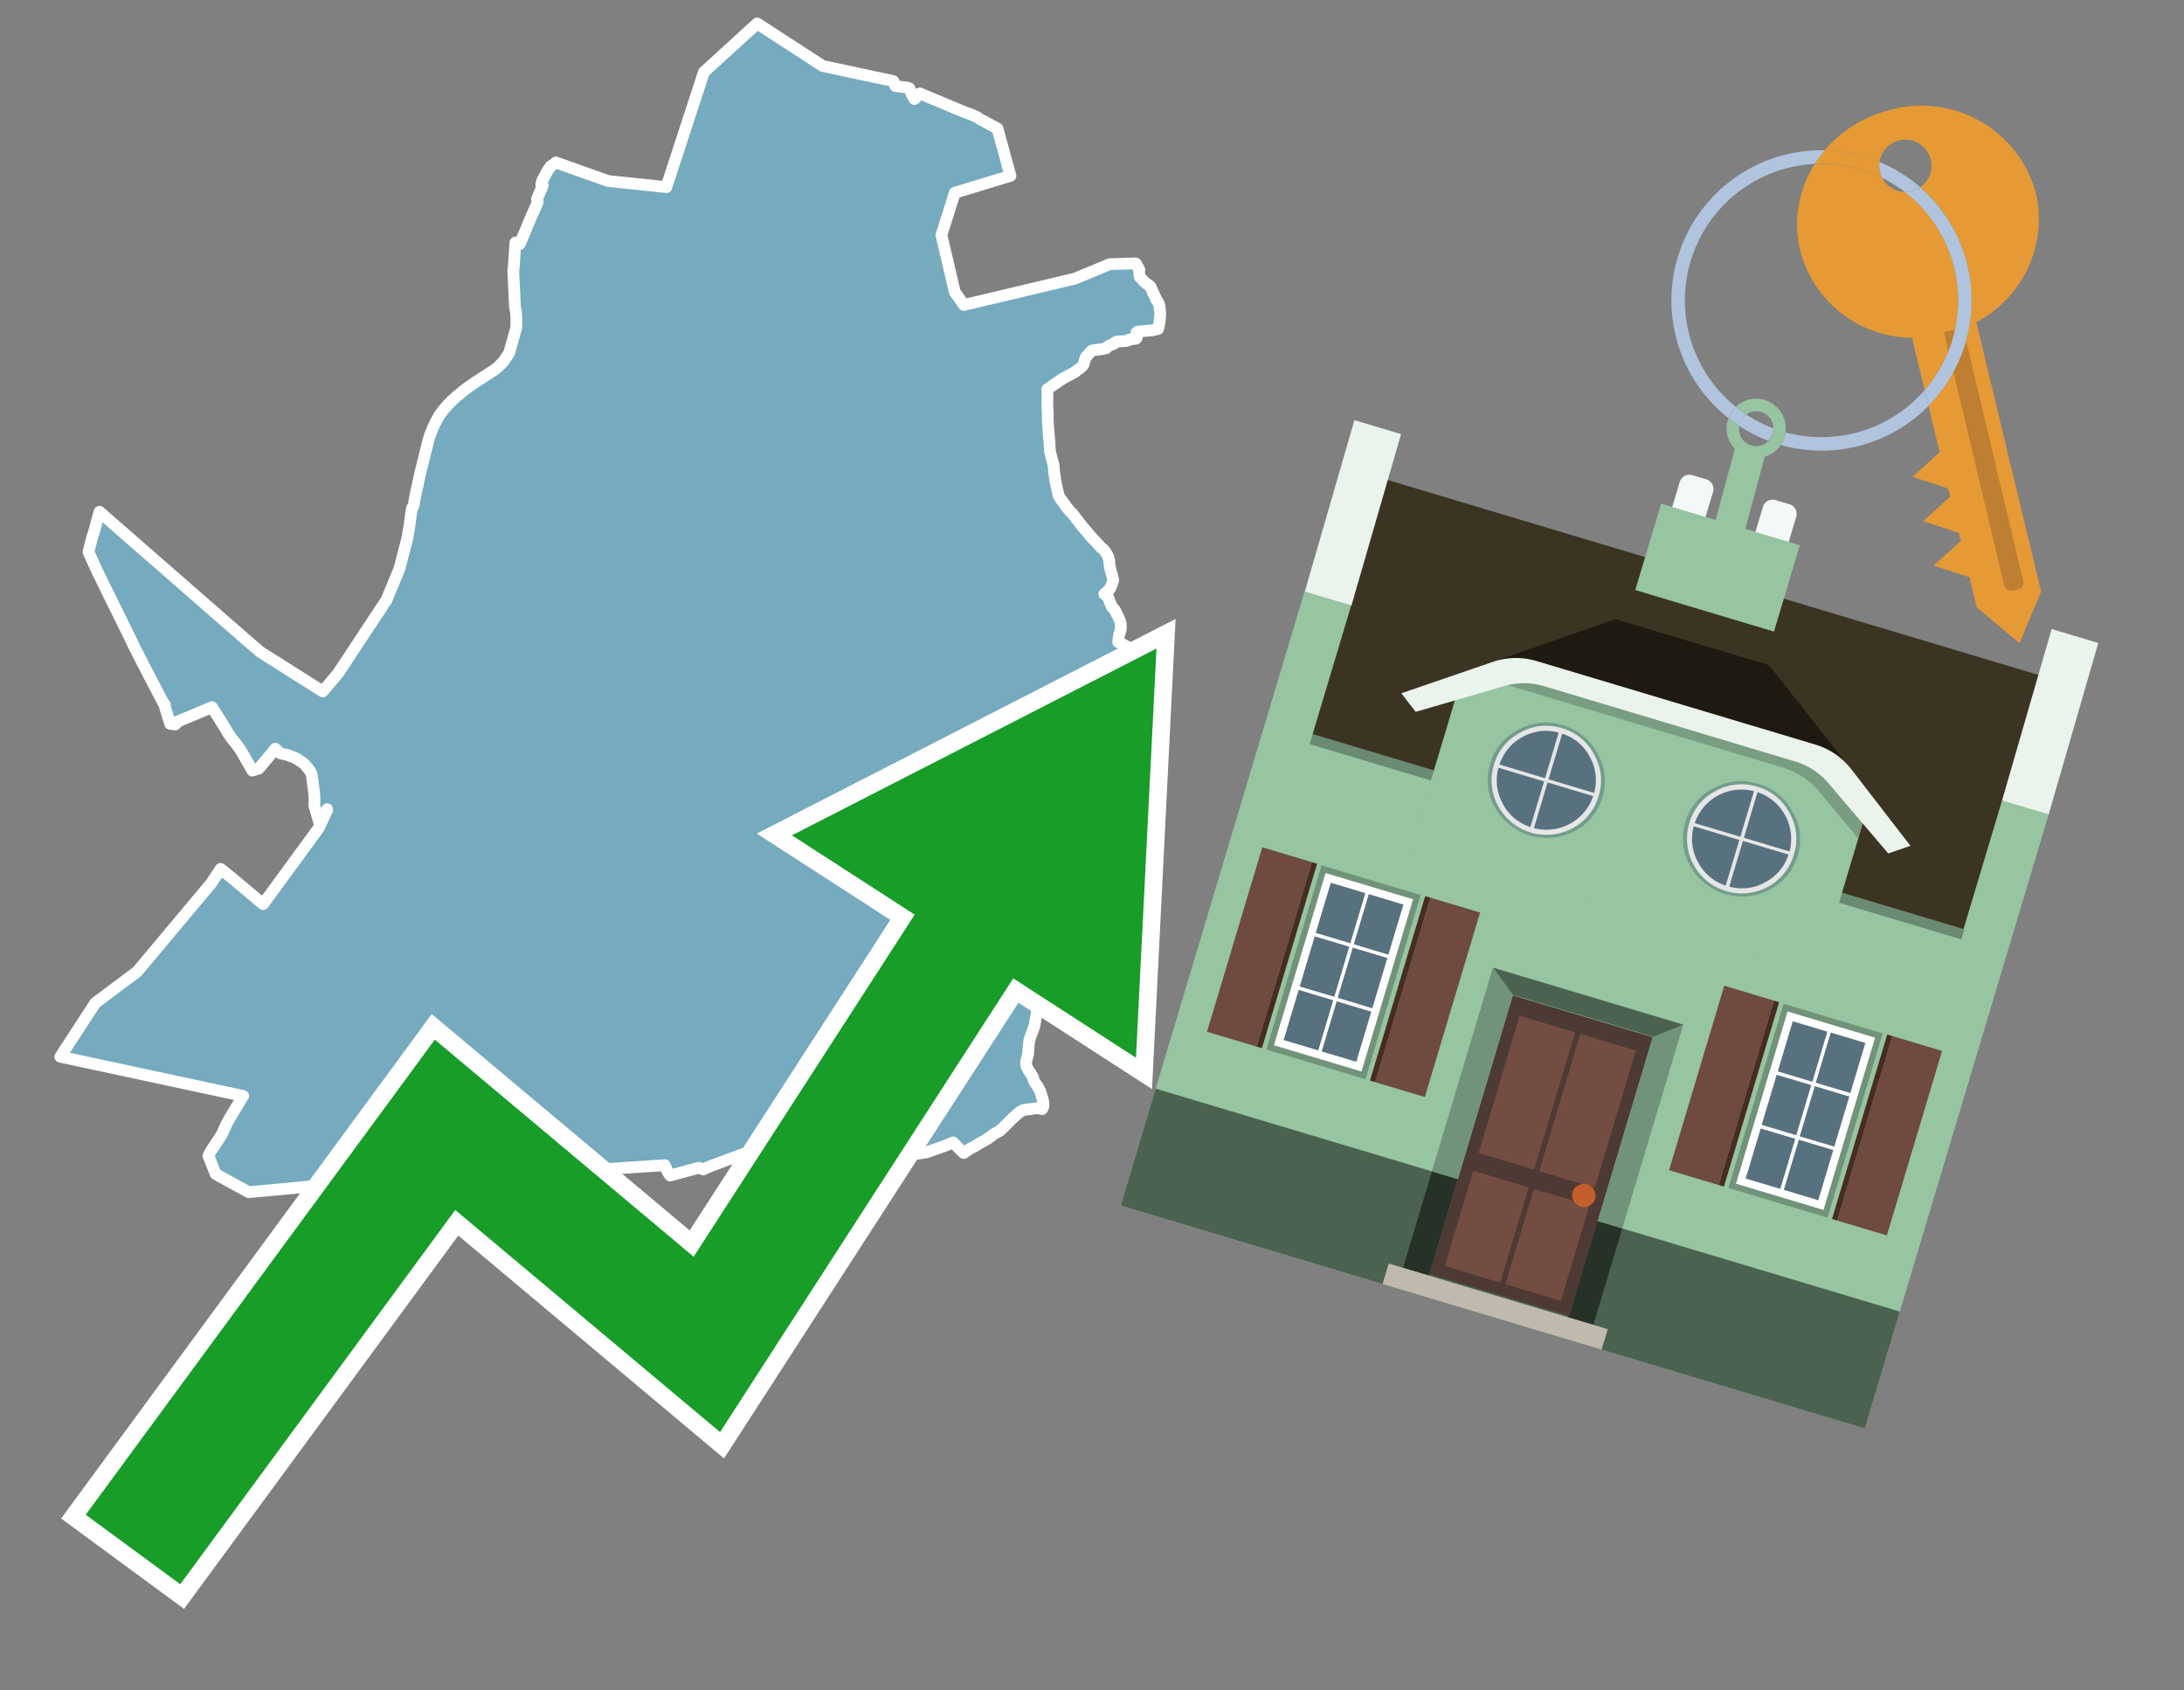 <svg id="Text" xmlns="http://www.w3.org/2000/svg" width="93.05" height="72" viewBox="0 0 93.05 72"><rect x="0" y="0" width="93.05" height="72" fill="#808080" stroke="none"/><polygon points="38.05,3.45 38.08,3.49 38.11,3.55 38.12,3.61 38.14,3.64 38.16,3.67 38.66,3.73 38.74,3.76 38.76,3.79 38.77,3.82 38.81,3.92 38.85,4.02 38.9,4.11 38.96,4.22 39.19,3.98 40.84,4.67 41.13,4.79 41.25,4.83 41.41,4.89 41.63,4.99 41.69,5.03 41.79,5.1 41.96,5.18 42.01,5.21 42.3,5.37 42.37,5.4 42.5,5.48 43.05,7.49 40.68,8.21 40.11,10.01 40.68,12.44 41.07,12.99 45.79,11.87 47.29,11.25 48.39,11.22 48.54,11.48 48.54,11.53 48.53,11.56 48.54,11.68 48.54,11.71 48.55,11.75 48.56,11.79 48.77,12.02 48.99,12.18 49.02,12.22 49.04,12.25 49.09,12.37 49.13,12.49 49.16,12.52 49.23,12.68 49.24,12.73 49.28,12.78 49.35,12.89 49.38,12.96 49.4,13.03 49.41,13.15 49.42,13.23 49.43,13.31 49.43,13.38 49.43,13.44 49.41,13.65 49.4,13.72 49.38,13.85 49.34,14.01 49.09,14.07 48.74,14.1 48.47,14.13 48.42,14.16 48.41,14.19 48.4,14.26 48.4,14.29 48.43,14.35 48.43,14.39 48.39,14.43 48.11,14.46 48.08,14.49 48.01,14.52 47.57,14.55 47.51,14.58 47.46,14.64 47.4,14.67 47.27,14.71 47.22,14.74 47.16,14.8 47.13,14.83 47.02,14.86 46.52,14.93 46.31,15.16 46.28,15.19 46.24,15.26 46.23,15.3 46.18,15.47 46.16,15.53 46.14,15.57 46.11,15.6 45.97,15.72 45.85,15.8 45.81,15.84 45.74,15.88 45.66,15.92 45.49,16.01 45.37,16.08 45.3,16.11 44.62,16.58 44.63,16.97 44.62,17.31 44.64,17.57 44.64,17.91 44.67,18.36 44.68,18.5 44.71,18.79 44.73,19.2 44.81,19.54 44.89,19.8 44.91,20.09 44.95,20.37 44.96,20.45 45,20.65 45.03,20.78 45.1,21.1 45.15,21.2 45.39,21.52 45.43,21.59 45.51,21.68 45.56,21.74 45.58,21.77 45.71,21.9 46.1,22.41 46.35,22.7 46.49,22.87 46.73,23.12 46.91,23.32 47,23.39 47.06,23.45 47.13,23.56 47.2,23.68 47.23,23.77 47.25,23.83 47.26,23.89 47.26,23.98 47.29,24.15 47.32,24.3 47.38,24.49 47.41,24.63 47.43,24.71 47.4,24.8 47.38,24.87 47.35,24.95 47.32,25.02 47.28,25.08 47.25,25.13 47.05,25.3 47.1,25.34 47.16,25.39 47.19,25.42 47.21,25.45 47.24,25.51 47.3,25.68 47.39,25.88 47.48,25.96 47.5,25.99 47.54,26.06 47.58,26.15 47.61,26.21 47.65,26.29 47.68,26.35 47.71,26.43 47.73,26.5 47.75,26.57 47.75,26.64 47.75,26.78 47.74,26.85 47.69,27.01 47.67,27.1 47.64,27.35 47.98,27.52 48.26,27.67 48.36,27.73 48.6,28.25 48.62,28.28 48.63,28.32 48.86,28.74 48.91,28.87 48.93,29.13 48.98,29.39 48.99,29.52 49,29.65 48.98,29.95 48.91,29.9 48.79,29.82 48.64,29.71 48.41,29.59 48.31,29.55 47.83,29.33 47.58,29.23 47.4,29.17 46.7,29.08 46.45,29.05 46.44,28.96 44.24,30.61 41.96,31.98 44.24,34.69 46.52,34.76 46.49,34.99 46.48,35.21 46.45,35.53 46.41,35.76 46.33,36.16 46.21,36.73 46.12,37.09 46.05,37.47 46,37.68 45.99,37.71 45.97,37.77 45.95,37.82 45.93,37.85 45.87,37.92 45.82,37.97 45.78,38 45.7,38.04 45.42,38.2 45.32,38.26 45.28,38.29 45.13,38.41 44.92,38.54 44.74,38.57 44.75,38.65 44.77,38.82 44.77,38.89 44.78,38.95 44.78,39.08 44.78,39.17 44.78,39.29 44.82,39.56 44.74,40.01 44.73,40.05 44.72,40.09 44.65,40.45 44.64,40.51 44.63,40.66 44.63,40.88 44.62,41.03 44.6,41.12 44.56,41.25 44.53,41.34 44.49,41.46 44.47,41.52 44.4,41.81 44.37,41.9 44.29,42.14 44.28,42.2 44.26,42.34 44.25,42.42 44.24,42.48 44.2,42.61 44.2,42.64 44.19,42.82 44.18,42.88 44.18,43.11 44.14,43.3 44.07,43.71 44.03,43.82 44.02,43.85 43.99,43.94 43.89,44.19 43.85,44.35 43.84,44.42 43.83,44.51 43.81,44.78 43.8,44.89 43.79,44.96 43.74,45.11 43.73,45.18 43.72,45.24 43.72,45.33 43.73,45.37 43.74,45.43 43.77,45.49 43.79,45.53 43.81,45.57 43.91,45.72 43.97,45.82 44,45.87 44.05,46.03 44.08,46.09 44.21,46.28 44.26,46.37 44.3,46.44 44.33,46.5 44.34,46.55 44.36,46.6 44.39,46.72 44.42,46.81 44.43,46.87 44.45,46.93 44.45,46.97 44.46,47.04 44.45,47.12 44.44,47.17 44.4,47.24 44.2,47.2 43.6,47.28 43.52,47.32 43.46,47.36 43.39,47.41 43.2,47.58 43.01,47.76 42.79,47.98 42.75,48.02 42.59,48.17 42.37,48.29 42.26,48.37 42.18,48.43 42.07,48.51 41.98,48.56 41.91,48.6 41.65,48.75 41.56,48.81 41.44,48.87 41.31,48.94 41.15,49.05 41.06,49.11 40.84,48.9 40.61,48.66 40.48,48.71 40.33,48.78 39.48,49.08 38.98,49.16 38.82,49.19 38.6,49.26 37.81,49.32 37.43,49.42 37.31,49.45 37.21,49.48 37.09,49.52 37,49.57 36.59,49.77 36.23,49.95 35.82,50.17 35.53,50.33 35.43,50.3 35.24,49.85 35.31,49.38 35.52,48.63 34.74,48.48 34.12,48.22 34.02,48.14 33.93,48.05 33.78,47.93 32.1,48.99 30.22,49.69 29.96,49.81 29.77,49.74 28.88,49.98 28.55,50.07 28.45,49.92 28.32,49.63 19.77,50.2 17.28,50.11 16.52,50.23 15.96,50.38 15.84,50.45 15.62,50.64 15.53,50.74 15.43,50.81 15.31,50.89 15.2,50.96 15.11,50.99 14.38,50.85 14,50.71 13.82,50.56 13.7,50.48 12.56,50.6 10.6,50.78 9.19,50.01 8.88,49.23 8.99,49.02 9.44,48.34 9.66,47.86 9.78,47.64 10.16,47.01 10.36,46.68 2.57,45.01 4.06,42.72 5.84,41.39 9,37.62 9.4,37.01 9.81,37.34 9.92,37.43 11.21,38.51 13.58,35.27 13.94,34.5 13.94,34.47 13.89,34.56 13.84,34.65 13.63,35.13 13.39,34.31 13.4,34.06 13.4,34.01 13.38,33.72 13.28,32.99 13.24,32.9 13.22,32.85 13.17,32.79 13.01,32.59 12.96,32.54 12.87,32.47 12.63,32.31 12.54,32.27 12.31,32.18 12.19,32.14 11.97,32.1 11.91,32.06 11.78,31.94 11.73,31.89 11.47,32.21 11.02,32.74 10.75,32.82 10.29,32.01 10.18,31.85 10.08,31.71 9.92,31.51 9.86,31.44 9.72,31.23 9.62,31.06 9.58,30.99 9.1,30.23 9.03,30.12 8.06,30.53 7.53,30.75 7.52,30.8 7.46,30.86 7.25,30.83 7.04,30.15 7.02,30.01 6.98,29.98 6.31,28.7 5.96,28.02 5.87,27.84 5.69,27.49 5.55,27.19 4.17,24.39 3.77,23.51 3.92,22.91 3.97,22.77 4.05,22.5 4.15,22.12 4.24,21.8 10.45,27.22 11.09,27.77 13.75,29.45 13.83,29.36 14.41,28.67 16.47,25.55 17.02,24.22 17.32,23.06 17.35,22.96 17.45,22.36 17.49,22.04 17.55,21.65 17.61,21.56 17.65,21.38 17.67,21.25 17.71,21.05 17.72,21.01 17.72,20.98 17.73,20.93 17.74,20.89 17.79,20.69 17.81,20.61 17.81,20.58 17.94,20 17.96,19.93 18.12,19.29 18.25,18.76 18.26,18.73 18.31,18.56 18.36,18.43 18.38,18.39 18.41,18.31 18.45,18.21 18.57,17.96 18.63,17.85 18.7,17.73 18.74,17.66 18.77,17.62 18.86,17.5 18.92,17.42 18.96,17.38 19.09,17.23 19.22,17.1 19.25,17.07 19.32,17.01 19.44,16.89 19.48,16.86 19.55,16.81 19.63,16.74 19.69,16.69 19.75,16.64 19.9,16.53 19.99,16.46 20.33,16.23 20.38,16.2 20.76,15.95 21.06,15.76 21.21,15.64 21.43,15.42 21.64,15.12 21.7,15.01 21.99,13.98 21.99,13.94 22,13.89 22,13.8 22,13.75 22,13.51 21.98,13.27 21.96,13.18 21.94,13.07 21.87,11.59 21.88,11.44 21.89,11.34 21.96,10.33 22.05,10.36 22.14,10.4 22.24,10.17 22.45,9.67 22.62,9.26 22.79,8.88 22.83,8.79 22.91,8.6 22.88,8.47 23.04,8.1 23.12,7.91 23.07,7.88 23.06,7.85 23.07,7.81 23.11,7.68 23.33,7.27 23.46,7.08 23.65,6.96 23.68,6.92 25.91,7.71 28.39,7.97 29.99,3.07 32.26,1 35.05,2.81 " fill="#75aabf" stroke="#fff" stroke-linejoin="round" stroke-width="0.5"/><polygon points="49.272 27.624 33.741 35.58 38.97 38.959 29.553 53.529 18.525 44.281 3.652 64.518 7.681 67.479 19.396 51.538 30.678 60.999 43.169 41.673 48.398 45.053 49.272 27.624" fill="none" stroke="#fff" stroke-miterlimit="10" stroke-width="1.5"/><polygon points="49.272 27.624 33.741 35.58 38.97 38.959 29.553 53.529 18.525 44.281 3.652 64.518 7.681 67.479 19.396 51.538 30.678 60.999 43.169 41.673 48.398 45.053 49.272 27.624" fill="#179d28"/><path d="M80.19,7.577a1.16,1.16,0,0,1-.094-.251,1.114,1.114,0,0,1-.018-.429A6.367,6.367,0,0,0,77.743,6.4a5.269,5.269,0,0,0-.423.577c.1,0,.192-.007.288-.007A5.794,5.794,0,0,1,80.19,7.577Z" fill="#e69a35"/><path d="M77.608,6.4A6.394,6.394,0,0,0,73.64,17.81a1.26,1.26,0,0,1,.317-.48A5.821,5.821,0,0,1,77.32,6.981a5.269,5.269,0,0,1,.423-.577Z" fill="#b0c4de"/><path d="M84.2,13.72a4.962,4.962,0,0,0,2.545-5.48,5.047,5.047,0,0,0-6.179-3.566A5.322,5.322,0,0,0,77.743,6.4a6.367,6.367,0,0,1,2.335.493,1.114,1.114,0,1,1,1.736,1.084,6.392,6.392,0,0,1,.347,9.3l.479,1.985-.438.4-.716.648.92.3.6.2.082.341-.438.4-.716.648.92.3.605.2.082.341-.438.4-.716.649.92.3.605.2.307,1.274,1.821,1.534.921-2.2Z" fill="#e69a35"/><path d="M81.154,8.179a1.115,1.115,0,0,1-.964-.6,5.794,5.794,0,0,0-2.582-.6c-.1,0-.192,0-.288.007a4.783,4.783,0,0,0-.625,3.685,4.962,4.962,0,0,0,4.765,3.715L82,16.617a5.82,5.82,0,0,0-.846-8.438Z" fill="#e69a35"/><path d="M74.1,18.142a6.386,6.386,0,0,0,1.232.63.73.73,0,0,0,.224-.527h0a5.783,5.783,0,0,1-1.159-.593A.733.733,0,0,0,74.1,18.142Z" fill="#b0c4de"/><path d="M74.4,17.652q-.228-.152-.44-.322a1.26,1.26,0,0,0-.317.48c.148.117.3.228.46.332A.733.733,0,0,1,74.4,17.652Z" fill="#b0c4de"/><path d="M74.824,16.984a1.257,1.257,0,0,0-.867.346c.141.114.288.222.44.322a.731.731,0,0,1,1.159.593h0a.732.732,0,1,1-1.463,0,.7.7,0,0,1,.007-.1c-.158-.1-.312-.215-.46-.332a1.258,1.258,0,0,0,.273,1.3l-.979,3.635,1.275.341.98-3.639a1.266,1.266,0,0,0,.681-.5,1.249,1.249,0,0,0,.2-.538,1.328,1.328,0,0,0,.012-.168A1.262,1.262,0,0,0,74.824,16.984Z" fill="#97c4a1"/><path d="M85.974,25.1l-.226.053a.3.3,0,0,1-.362-.223l-2.56-10.777.81-.193L86.2,24.736A.3.3,0,0,1,85.974,25.1Z" fill="#bf7f32"/><path d="M80.1,7.326a1.16,1.16,0,0,0,.094.251,5.833,5.833,0,0,1,.964.6,1.137,1.137,0,0,0,.287-.031,1.108,1.108,0,0,0,.373-.167A6.371,6.371,0,0,0,80.078,6.9,1.114,1.114,0,0,0,80.1,7.326Z" fill="#b0c4de"/><path d="M77.608,18.618a5.836,5.836,0,0,1-1.534-.2,1.24,1.24,0,0,1-.2.537,6.4,6.4,0,0,0,6.291-1.666L82,16.617A5.807,5.807,0,0,1,77.608,18.618Z" fill="#b0c4de"/><path d="M81.814,7.981a1.108,1.108,0,0,1-.373.167,1.137,1.137,0,0,1-.287.031A5.82,5.82,0,0,1,82,16.617l.161.667a6.392,6.392,0,0,0-.347-9.3Z" fill="#b0c4de"/><polygon points="83.79 39.753 55.78 31.364 58.988 20.404 86.964 28.783 83.79 39.753 83.79 39.753" fill="#3c3422" fill-rule="evenodd"/><polygon points="81.705 53.32 87.284 34.692 85.297 34.097 83.656 39.575 55.926 31.269 57.567 25.791 55.579 25.196 47.746 51.348 79.451 60.844 81.705 53.32" fill="#97c4a1" fill-rule="evenodd"/><rect x="69.522" y="21.148" width="0.444" height="28.983" transform="translate(15.592 92.226) rotate(-73.326)" opacity="0.3"/><polygon points="87.284 34.692 85.297 34.097 87.411 26.793 89.398 27.388 87.284 34.692 87.284 34.692" fill="#eaf3ec" fill-rule="evenodd"/><polygon points="57.578 25.794 55.591 25.199 57.705 17.896 59.692 18.491 57.578 25.794 57.578 25.794" fill="#eaf3ec" fill-rule="evenodd"/><polygon points="79.451 60.844 80.943 55.865 49.238 46.369 47.747 51.348 79.451 60.844 79.451 60.844" fill="#4c6251" fill-rule="evenodd"/><path d="M71.566,20.528l-.522,1.743,1.418.425.523-1.744a.432.432,0,0,0-.289-.536l-.593-.177A.431.431,0,0,0,71.566,20.528Z" fill="#f3f9f8" fill-rule="evenodd"/><path d="M75.111,21.589l-.522,1.743,1.418.425.522-1.743a.43.43,0,0,0-.289-.536l-.593-.178A.43.43,0,0,0,75.111,21.589Z" fill="#f3f9f8" fill-rule="evenodd"/><polygon points="75.368 28.329 68.829 26.37 63.807 28.121 78.733 32.591 75.368 28.329" fill="#1e1a11"/><polygon points="78.248 32.422 64.442 28.287 62.236 28.998 60.064 36.247 77.453 41.455 79.651 34.116 78.248 32.422" fill="#97c4a1"/><path d="M77.74,32.516S65.088,28.725,65,28.7l-.938.43,11.892,3.562a3.175,3.175,0,0,1,1.532,1l1.685,2.02.327-1.09Z" fill-rule="evenodd" opacity="0.2"/><path d="M77.35,31.716,65.458,28.154a3.041,3.041,0,0,0-1.854.037l-3.9,1.339.611.79,3.626-1.054a3.045,3.045,0,0,1,1.855-.037l10.673,3.2A3.028,3.028,0,0,1,78,33.477l2.45,2.874.945-.325-2.518-3.26A3.036,3.036,0,0,0,77.35,31.716Z" fill="#eaf3ec"/><polygon points="76.683 23.223 70.773 21.453 69.671 25.132 75.581 26.902 76.683 23.223 76.683 23.223" fill="#97c4a1" fill-rule="evenodd"/><g id="Symbol_9_0_Layer2_0_MEMBER_8_MEMBER_21_MEMBER_0_FILL" data-name="Symbol 9 0 Layer2 0 MEMBER 8 MEMBER 21 MEMBER 0 FILL"><path d="M66.584,30.892a2.39,2.39,0,0,0-1.891.189,2.317,2.317,0,0,0-1.2,1.448A2.345,2.345,0,0,0,63.7,34.4a2.528,2.528,0,0,0,3.367,1.008,2.339,2.339,0,0,0,1.2-1.447,2.313,2.313,0,0,0-.208-1.87A2.394,2.394,0,0,0,66.584,30.892Z" fill="#729d8c"/></g><g id="Symbol_9_0_Layer2_0_MEMBER_8_MEMBER_21_MEMBER_1_FILL" data-name="Symbol 9 0 Layer2 0 MEMBER 8 MEMBER 21 MEMBER 1 FILL"><path d="M66.547,31.016a2.241,2.241,0,0,0-1.769.185,2.213,2.213,0,0,0-1.127,1.376,2.239,2.239,0,0,0,.185,1.768,2.341,2.341,0,0,0,3.145.942,2.234,2.234,0,0,0,1.126-1.376,2.207,2.207,0,0,0-.185-1.768A2.237,2.237,0,0,0,66.547,31.016Z" fill="#e6e6e6"/></g><g id="Symbol_9_0_Layer2_0_MEMBER_8_MEMBER_21_MEMBER_2_MEMBER_0_FILL" data-name="Symbol 9 0 Layer2 0 MEMBER 8 MEMBER 21 MEMBER 2 MEMBER 0 FILL"><path d="M65.787,33.284,63.843,32.7a2.036,2.036,0,0,0,.186,1.539,2.015,2.015,0,0,0,1.175.986Z" fill="#58717f"/></g><g id="Symbol_9_0_Layer2_0_MEMBER_8_MEMBER_21_MEMBER_2_MEMBER_1_FILL" data-name="Symbol 9 0 Layer2 0 MEMBER 8 MEMBER 21 MEMBER 2 MEMBER 1 FILL"><path d="M65.827,33.148l.582-1.944a2.01,2.01,0,0,0-1.523.178,2.037,2.037,0,0,0-1,1.183Z" fill="#58717f"/></g><g id="Symbol_9_0_Layer2_0_MEMBER_8_MEMBER_21_MEMBER_2_MEMBER_2_FILL" data-name="Symbol 9 0 Layer2 0 MEMBER 8 MEMBER 21 MEMBER 2 MEMBER 2 FILL"><path d="M67.878,33.91l-1.943-.582-.582,1.944a2.1,2.1,0,0,0,2.525-1.362Z" fill="#58717f"/></g><g id="Symbol_9_0_Layer2_0_MEMBER_8_MEMBER_21_MEMBER_2_MEMBER_3_FILL" data-name="Symbol 9 0 Layer2 0 MEMBER 8 MEMBER 21 MEMBER 2 MEMBER 3 FILL"><path d="M66.558,31.249l-.582,1.943,1.943.582a2.031,2.031,0,0,0-.186-1.539A2.009,2.009,0,0,0,66.558,31.249Z" fill="#58717f"/></g><g id="Symbol_9_0_Layer2_0_MEMBER_8_MEMBER_21_MEMBER_0_FILL-2" data-name="Symbol 9 0 Layer2 0 MEMBER 8 MEMBER 21 MEMBER 0 FILL"><path d="M74.9,33.384a2.4,2.4,0,0,0-1.891.189,2.316,2.316,0,0,0-1.2,1.448,2.341,2.341,0,0,0,.209,1.87A2.527,2.527,0,0,0,75.387,37.9a2.345,2.345,0,0,0,1.2-1.447,2.314,2.314,0,0,0-.209-1.87A2.389,2.389,0,0,0,74.9,33.384Z" fill="#729d8c"/></g><g id="Symbol_9_0_Layer2_0_MEMBER_8_MEMBER_21_MEMBER_1_FILL-2" data-name="Symbol 9 0 Layer2 0 MEMBER 8 MEMBER 21 MEMBER 1 FILL"><path d="M74.867,33.508a2.239,2.239,0,0,0-1.768.185,2.21,2.21,0,0,0-1.127,1.376,2.316,2.316,0,0,0,1.564,2.883,2.261,2.261,0,0,0,1.765-.173A2.237,2.237,0,0,0,76.428,36.4a2.209,2.209,0,0,0-.185-1.769A2.239,2.239,0,0,0,74.867,33.508Z" fill="#e6e6e6"/></g><g id="Symbol_9_0_Layer2_0_MEMBER_8_MEMBER_21_MEMBER_2_MEMBER_0_FILL-2" data-name="Symbol 9 0 Layer2 0 MEMBER 8 MEMBER 21 MEMBER 2 MEMBER 0 FILL"><path d="M74.107,35.776l-1.943-.582a2.031,2.031,0,0,0,.186,1.539,2.009,2.009,0,0,0,1.175.986Z" fill="#58717f"/></g><g id="Symbol_9_0_Layer2_0_MEMBER_8_MEMBER_21_MEMBER_2_MEMBER_1_FILL-2" data-name="Symbol 9 0 Layer2 0 MEMBER 8 MEMBER 21 MEMBER 2 MEMBER 1 FILL"><path d="M74.148,35.64,74.73,33.7a2.1,2.1,0,0,0-2.525,1.362Z" fill="#58717f"/></g><g id="Symbol_9_0_Layer2_0_MEMBER_8_MEMBER_21_MEMBER_2_MEMBER_2_FILL-2" data-name="Symbol 9 0 Layer2 0 MEMBER 8 MEMBER 21 MEMBER 2 MEMBER 2 FILL"><path d="M76.2,36.4l-1.943-.582-.582,1.944a2.015,2.015,0,0,0,1.523-.178A2.036,2.036,0,0,0,76.2,36.4Z" fill="#58717f"/></g><g id="Symbol_9_0_Layer2_0_MEMBER_8_MEMBER_21_MEMBER_2_MEMBER_3_FILL-2" data-name="Symbol 9 0 Layer2 0 MEMBER 8 MEMBER 21 MEMBER 2 MEMBER 3 FILL"><path d="M74.879,33.741,74.3,35.684l1.943.582a2.1,2.1,0,0,0-1.361-2.525Z" fill="#58717f"/></g><polygon points="51.426 43.946 53.542 44.58 55.896 36.723 53.78 36.089 51.426 43.946 51.426 43.946" fill="#6e4a3f" fill-rule="evenodd"/><polygon points="53.542 44.58 53.764 44.647 56.117 36.789 55.896 36.723 53.542 44.58 53.542 44.58" fill="#482b22" fill-rule="evenodd"/><polygon points="60.706 46.726 58.59 46.092 60.943 38.235 63.059 38.868 60.706 46.726 60.706 46.726" fill="#6e4a3f" fill-rule="evenodd"/><polygon points="58.59 46.092 58.368 46.026 60.722 38.168 60.943 38.235 58.59 46.092 58.59 46.092" fill="#482b22" fill-rule="evenodd"/><rect x="53.146" y="39.209" width="8.19" height="4.408" transform="translate(1.145 84.365) rotate(-73.326)" fill="#719379"/><polygon points="60.205 38.304 56.474 37.187 54.277 44.522 58.008 45.639 60.205 38.304 60.205 38.304" fill="#fff" fill-rule="evenodd"/><path d="M59.792,38.527l-.64,2.136-1.474-.442.639-2.135,1.475.441Zm-1.621-.485-.64,2.136-1.474-.442L56.7,37.6l1.474.442Zm-2.158,1.84,1.475.441-.64,2.136-1.474-.441.639-2.136Zm-.683,2.282,1.474.441-.639,2.136L54.69,44.3l.64-2.135Zm.981,2.621.639-2.136,1.475.442-.64,2.135-1.474-.441Zm2.158-1.84L56.994,42.5l.64-2.136,1.474.442-.639,2.136Z" fill="#58717f" fill-rule="evenodd"/><polygon points="80.39 52.621 78.274 51.988 80.628 44.13 82.743 44.764 80.39 52.621 80.39 52.621" fill="#6e4a3f" fill-rule="evenodd"/><polygon points="78.274 51.988 78.053 51.921 80.406 44.064 80.628 44.13 78.274 51.988 78.274 51.988" fill="#482b22" fill-rule="evenodd"/><polygon points="71.111 49.842 73.227 50.476 75.58 42.619 73.464 41.985 71.111 49.842 71.111 49.842" fill="#6e4a3f" fill-rule="evenodd"/><polygon points="73.227 50.476 73.448 50.542 75.802 42.685 75.58 42.619 73.227 50.476 73.227 50.476" fill="#482b22" fill-rule="evenodd"/><rect x="72.83" y="45.105" width="8.19" height="4.408" transform="translate(9.534 107.426) rotate(-73.326)" fill="#719379"/><polygon points="76.159 43.083 79.889 44.2 77.692 51.535 73.962 50.418 76.159 43.083 76.159 43.083" fill="#fff" fill-rule="evenodd"/><path d="M76.381,43.5l1.475.442-.64,2.135-1.475-.441.64-2.136ZM78,43.981l1.474.442-.64,2.136-1.474-.442L78,43.981Zm.791,2.724-.64,2.135L76.679,48.4l.64-2.136,1.474.442Zm-.684,2.282-.639,2.135L76,50.68l.64-2.135,1.474.442Zm-2.26,1.65L74.375,50.2l.639-2.135,1.475.441-.64,2.136Zm-.791-2.724.64-2.135,1.474.441-.639,2.136-1.475-.442Z" fill="#58717f" fill-rule="evenodd"/><polygon points="67.888 56.431 69.118 52.323 68.019 51.994 66.789 56.102 67.888 56.431 67.888 56.431" fill="#263128" fill-rule="evenodd"/><polygon points="60.877 54.331 62.108 50.223 61.007 49.894 59.776 54.002 60.877 54.331 60.877 54.331" fill="#263128" fill-rule="evenodd"/><g id="Symbol_9_0_Layer2_0_MEMBER_8_MEMBER_12_MEMBER_0_FILL" data-name="Symbol 9 0 Layer2 0 MEMBER 8 MEMBER 12 MEMBER 0 FILL"><path d="M70.418,44.178l-5.965-1.786L60.9,54.27l5.964,1.786Z" fill="#4e3a34"/></g><g id="Symbol_9_0_Layer2_0_MEMBER_8_MEMBER_12_MEMBER_1_MEMBER_0_FILL" data-name="Symbol 9 0 Layer2 0 MEMBER 8 MEMBER 12 MEMBER 1 MEMBER 0 FILL"><path d="M65.358,49.815l1.75-5.843-2.363-.708L63,49.107Z" fill="#744d42"/></g><g id="Symbol_9_0_Layer2_0_MEMBER_8_MEMBER_12_MEMBER_1_MEMBER_1_FILL" data-name="Symbol 9 0 Layer2 0 MEMBER 8 MEMBER 12 MEMBER 1 MEMBER 1 FILL"><path d="M67.331,44.039l-1.75,5.842,2.364.708,1.75-5.842Z" fill="#744d42"/></g><g id="Symbol_9_0_Layer2_0_MEMBER_8_MEMBER_12_MEMBER_2_MEMBER_0_FILL" data-name="Symbol 9 0 Layer2 0 MEMBER 8 MEMBER 12 MEMBER 2 MEMBER 0 FILL"><path d="M63.915,54.633l1.215-4.058-2.363-.707-1.215,4.057Z" fill="#744d42"/></g><g id="Symbol_9_0_Layer2_0_MEMBER_8_MEMBER_12_MEMBER_2_MEMBER_1_FILL" data-name="Symbol 9 0 Layer2 0 MEMBER 8 MEMBER 12 MEMBER 2 MEMBER 1 FILL"><path d="M66.5,55.407l1.215-4.057-2.363-.708L64.138,54.7Z" fill="#744d42"/></g><g id="Symbol_9_0_Layer2_0_MEMBER_8_MEMBER_13_FILL" data-name="Symbol 9 0 Layer2 0 MEMBER 8 MEMBER 13 FILL"><path d="M67.959,51.058a.439.439,0,0,0-.045-.367.487.487,0,0,0-.669-.2.445.445,0,0,0-.239.282.457.457,0,0,0,.041.378.481.481,0,0,0,.293.242.459.459,0,0,0,.377-.042A.453.453,0,0,0,67.959,51.058Z" fill="#c35e2d"/></g><g id="Symbol_9_0_Layer2_0_MEMBER_8_MEMBER_14_FILL" data-name="Symbol 9 0 Layer2 0 MEMBER 8 MEMBER 14 FILL"><path d="M64.557,42.047l-.951-.833-2.6,8.68,1.1.329Z" fill="#719379"/></g><g id="Symbol_9_0_Layer2_0_MEMBER_8_MEMBER_15_FILL" data-name="Symbol 9 0 Layer2 0 MEMBER 8 MEMBER 15 FILL"><path d="M71.718,43.643l-1.2.19L68.072,52.01l1.046.313Z" fill="#719379"/></g><g id="Symbol_9_0_Layer2_0_MEMBER_8_MEMBER_16_FILL" data-name="Symbol 9 0 Layer2 0 MEMBER 8 MEMBER 16 FILL"><path d="M63.627,41.22l.836,1.156,5.961,1.786,1.294-.519Z" fill="#4c6251"/></g><polygon points="58.905 54.69 59.166 53.819 68.498 56.614 68.237 57.485 58.905 54.69 58.905 54.69" fill="#c0b9ad" fill-rule="evenodd"/></svg>